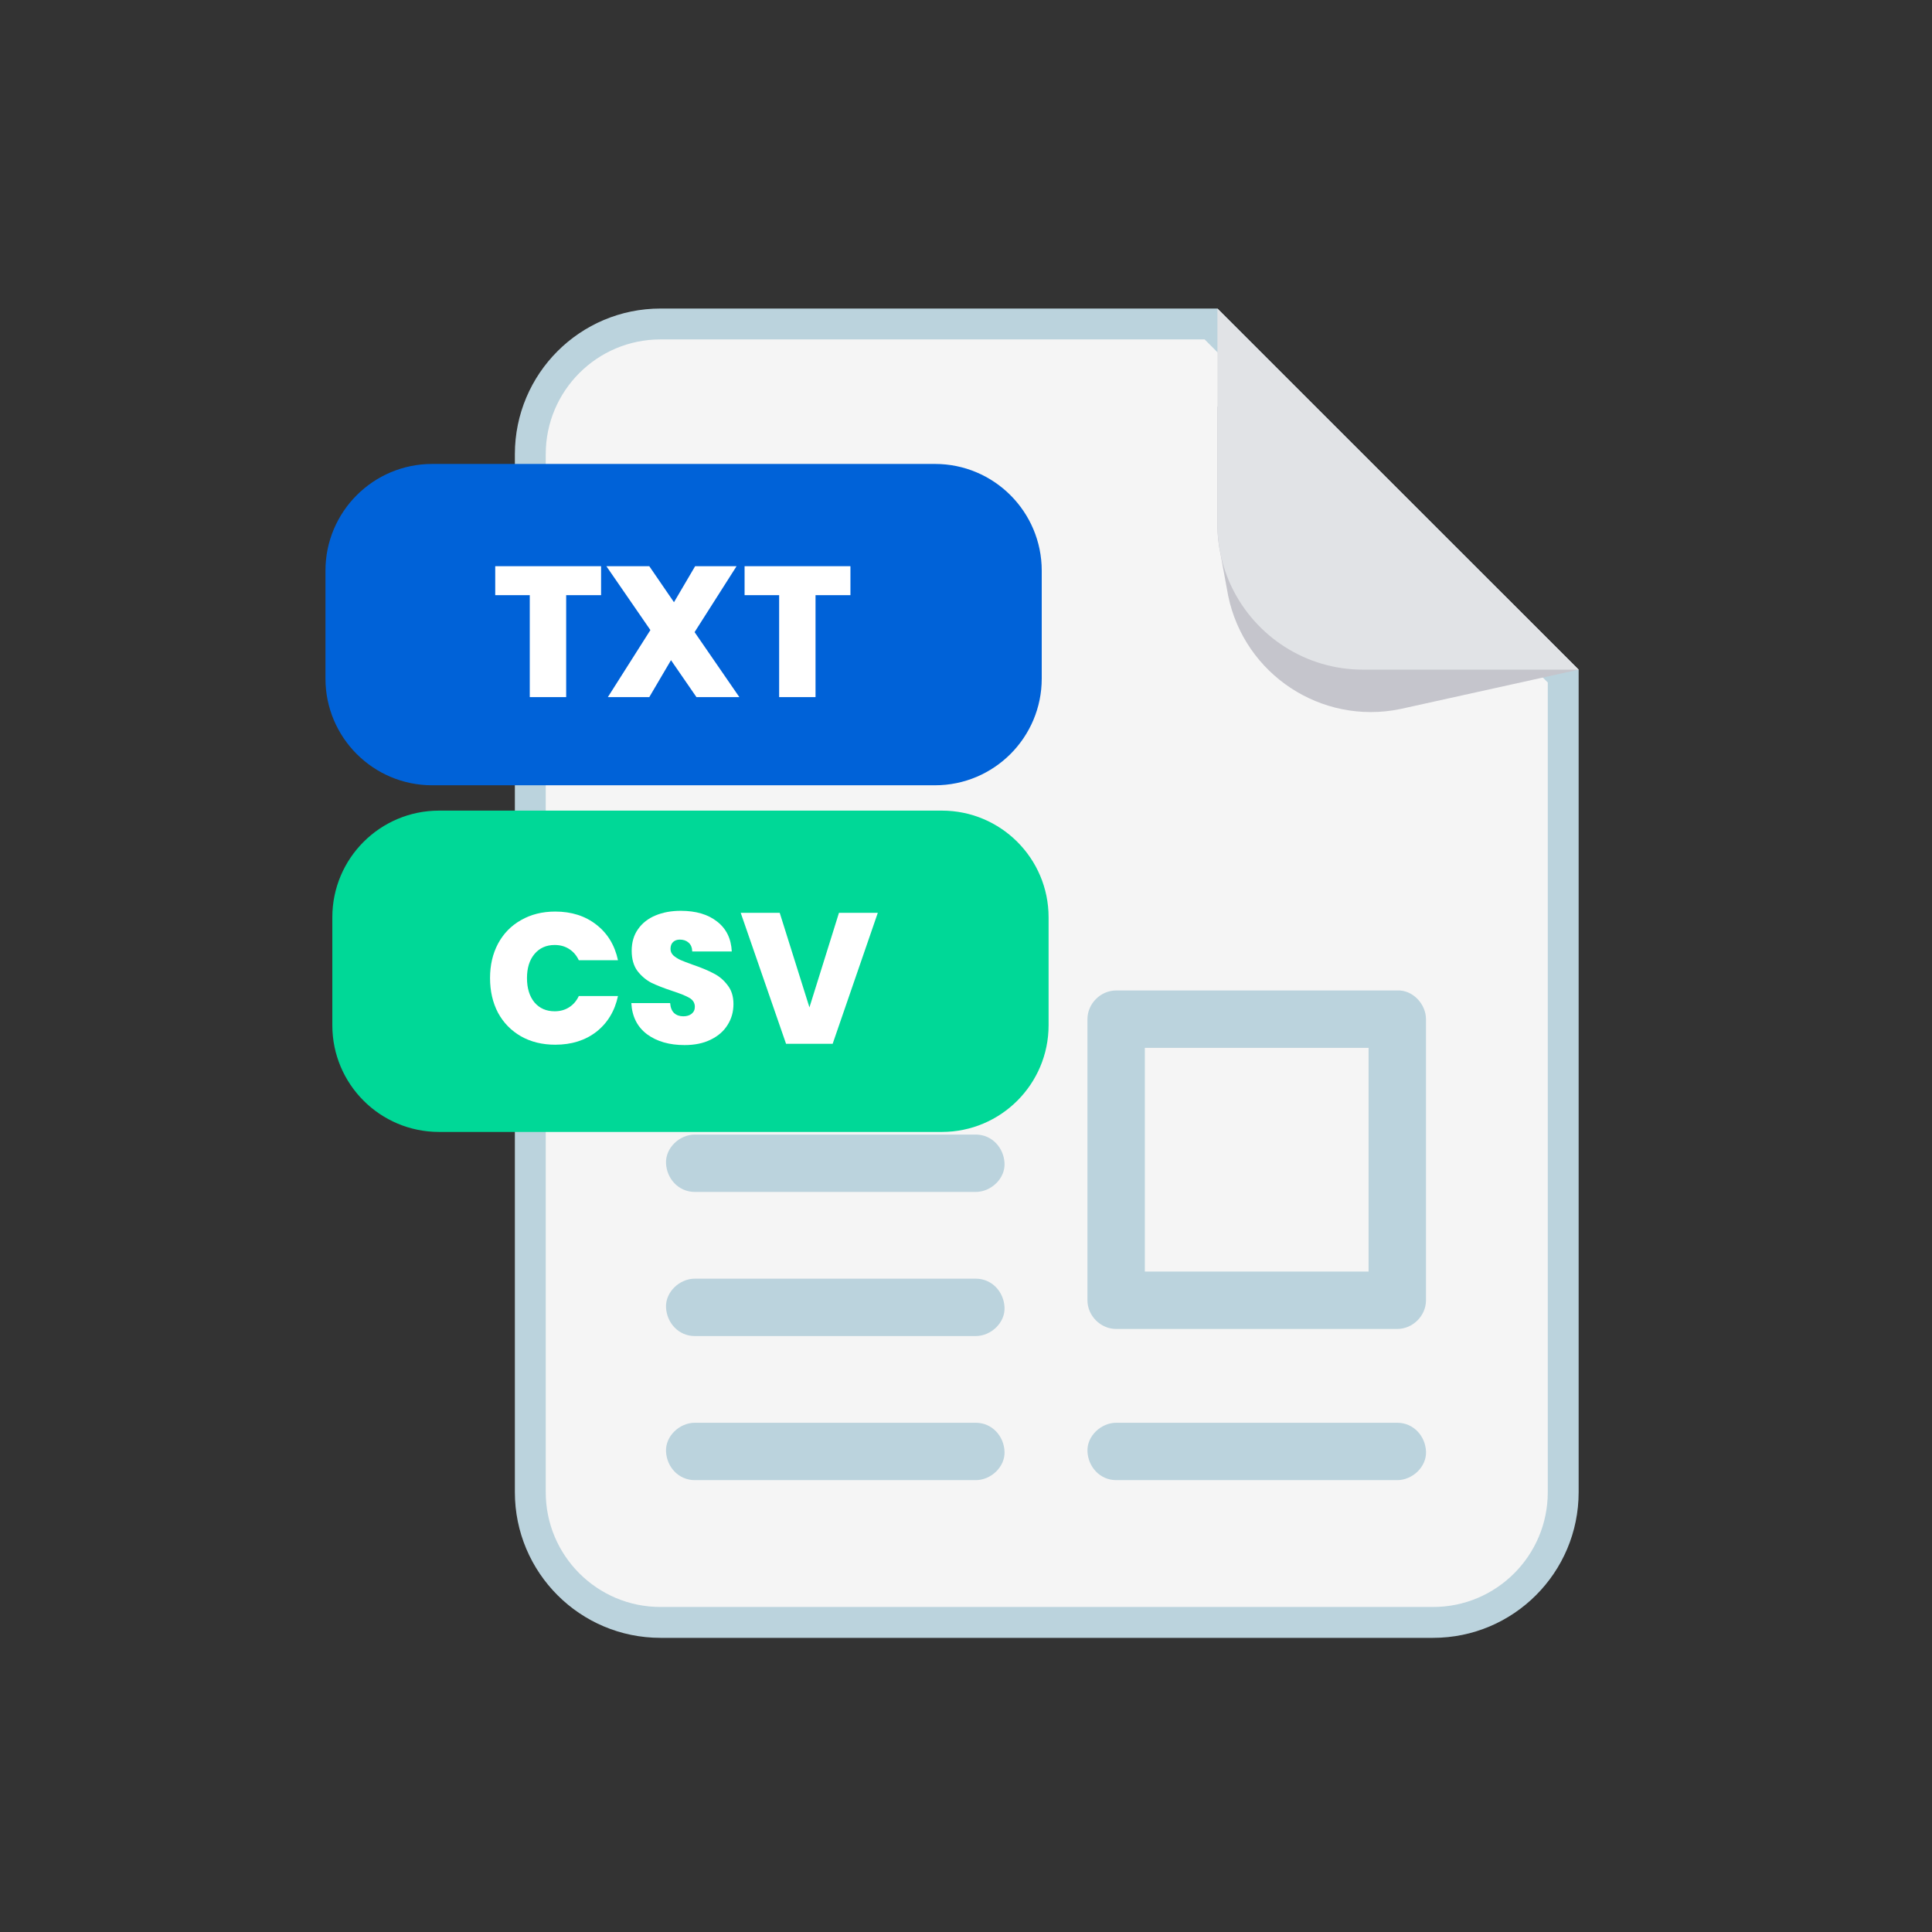 <?xml version="1.0" encoding="UTF-8" standalone="no"?>
<!DOCTYPE svg PUBLIC "-//W3C//DTD SVG 1.1//EN" "http://www.w3.org/Graphics/SVG/1.1/DTD/svg11.dtd">
<svg width="100%" height="100%" viewBox="0 0 90 90" version="1.1" xmlns="http://www.w3.org/2000/svg" xmlns:xlink="http://www.w3.org/1999/xlink" xml:space="preserve" xmlns:serif="http://www.serif.com/" style="fill-rule:evenodd;clip-rule:evenodd;">
    <rect x="0" y="0" width="90" height="90" fill="#333333" stroke="none"/>
    <g transform="matrix(0.195,0,0,0.195,-488.46,23.934)">
        <rect id="Text-CSV" x="2501.87" y="-122.59" width="460.977" height="460.977" style="fill:none;"/>
        <g id="Text-CSV1" serif:id="Text-CSV">
            <g transform="matrix(5.122,0,0,5.122,2449.88,-171.968)">
                <path d="M83.655,41.143L83.655,79.208C83.655,82.561 80.937,85.281 77.587,85.281L41.552,85.281C38.196,85.281 35.48,82.56 35.48,79.208L35.48,30.795C35.48,27.443 38.196,24.722 41.552,24.722L67.229,24.722L80.339,37.827L83.655,41.143Z" style="fill:rgb(245,245,245);fill-rule:nonzero;stroke:rgb(187,211,221);stroke-width:1.44px;"/>
            </g>
            <g transform="matrix(5.122,0,0,5.122,2449.88,-171.968)">
                <path d="M54.355,31.25L30.903,31.25C28.154,31.25 25.926,33.479 25.926,36.228L25.926,41.259C25.926,44.008 28.154,46.237 30.903,46.237L54.355,46.237C57.104,46.237 59.333,44.008 59.333,41.259L59.333,36.228C59.333,33.479 57.104,31.25 54.355,31.25Z" style="fill:rgb(0,98,216);fill-rule:nonzero;"/>
            </g>
            <g transform="matrix(5.122,0,0,5.122,2449.88,-171.968)">
                <path d="M84.374,40.844L76.057,42.681C72.384,43.439 68.787,41.072 68.029,37.399L67.679,35.493C67.576,35.028 67.523,34.545 67.523,34.049L67.523,28.57L80.845,37.317L84.372,40.844L84.374,40.844Z" style="fill:rgb(197,197,204);fill-rule:nonzero;"/>
            </g>
            <g transform="matrix(5.122,0,0,5.122,2449.88,-171.968)">
                <path d="M84.376,40.844L74.317,40.844C71.627,40.844 69.303,39.278 68.204,37.012C67.972,36.534 67.795,36.024 67.683,35.494C67.58,35.029 67.527,34.546 67.527,34.051L67.527,24L80.849,37.317L84.376,40.844Z" style="fill:rgb(225,227,230);fill-rule:nonzero;"/>
            </g>
            <g transform="matrix(5.122,0,0,5.122,2449.88,-171.968)">
                <path d="M38.361,49.862L48.194,49.862C48.719,49.862 49.223,49.4 49.198,48.859C49.173,48.315 48.756,47.856 48.194,47.856L38.361,47.856C37.835,47.856 37.332,48.317 37.356,48.859C37.38,49.403 37.798,49.862 38.361,49.862Z" style="fill:rgb(187,211,221);fill-rule:nonzero;"/>
            </g>
            <g transform="matrix(5.122,0,0,5.122,2449.88,-171.968)">
                <path d="M43.149,65.203L56.26,65.203C56.96,65.203 57.632,64.587 57.598,63.866C57.566,63.141 57.009,62.528 56.26,62.528L43.149,62.528C42.448,62.528 41.778,63.144 41.81,63.866C41.842,64.591 42.398,65.203 43.149,65.203Z" style="fill:rgb(187,211,221);fill-rule:nonzero;"/>
            </g>
            <g transform="matrix(5.122,0,0,5.122,2449.88,-171.968)">
                <path d="M43.149,71.925L56.26,71.925C56.96,71.925 57.632,71.309 57.598,70.587C57.566,69.862 57.009,69.249 56.26,69.249L43.149,69.249C42.448,69.249 41.778,69.865 41.81,70.587C41.842,71.312 42.398,71.925 43.149,71.925Z" style="fill:rgb(187,211,221);fill-rule:nonzero;"/>
            </g>
            <g transform="matrix(5.122,0,0,5.122,2449.88,-171.968)">
                <path d="M43.149,78.645L56.26,78.645C56.96,78.645 57.632,78.029 57.598,77.307C57.566,76.582 57.009,75.97 56.26,75.97L43.149,75.97C42.448,75.97 41.778,76.585 41.81,77.307C41.842,78.032 42.398,78.645 43.149,78.645Z" style="fill:rgb(187,211,221);fill-rule:nonzero;"/>
            </g>
            <g transform="matrix(5.122,0,0,5.122,2449.88,-171.968)">
                <path d="M62.805,78.645L75.917,78.645C76.617,78.645 77.288,78.029 77.256,77.307C77.224,76.582 76.667,75.97 75.917,75.97L62.805,75.97C62.104,75.97 61.434,76.585 61.466,77.307C61.498,78.032 62.055,78.645 62.805,78.645Z" style="fill:rgb(187,211,221);fill-rule:nonzero;"/>
            </g>
            <g transform="matrix(5.122,0,0,5.122,2449.88,-171.968)">
                <path d="M75.915,55.807L62.804,55.807C62.081,55.807 61.465,56.42 61.465,57.145L61.465,70.256C61.465,70.98 62.078,71.594 62.804,71.594L75.915,71.594C76.639,71.594 77.255,70.981 77.255,70.256L77.255,57.145C77.255,56.446 76.639,55.773 75.915,55.807C75.19,55.839 74.578,56.396 74.578,57.145L74.578,70.256L75.915,68.918L62.804,68.918C63.25,69.364 63.696,69.81 64.142,70.256L64.142,57.145C63.696,57.591 63.25,58.037 62.804,58.483L75.915,58.483C76.616,58.483 77.287,57.867 77.255,57.145C77.223,56.42 76.666,55.807 75.915,55.807Z" style="fill:rgb(187,211,221);fill-rule:nonzero;"/>
            </g>
            <g transform="matrix(5.122,0,0,5.122,2449.88,-171.968)">
                <path d="M38.781,36.019L38.781,37.37L37.153,37.37L37.153,42.125L35.455,42.125L35.455,37.37L33.844,37.37L33.844,36.019L38.781,36.019Z" style="fill:white;fill-rule:nonzero;"/>
            </g>
            <g transform="matrix(5.122,0,0,5.122,2449.88,-171.968)">
                <path d="M43.229,42.125L42.042,40.402L41.029,42.125L39.097,42.125L41.081,38.998L39.028,36.019L41.029,36.019L42.181,37.699L43.168,36.019L45.1,36.019L43.142,39.094L45.23,42.125L43.229,42.125Z" style="fill:white;fill-rule:nonzero;"/>
            </g>
            <g transform="matrix(5.122,0,0,5.122,2449.88,-171.968)">
                <path d="M50.411,36.019L50.411,37.37L48.783,37.37L48.783,42.125L47.086,42.125L47.086,37.37L45.474,37.37L45.474,36.019L50.411,36.019Z" style="fill:white;fill-rule:nonzero;"/>
            </g>
            <g transform="matrix(5.122,0,0,5.122,2449.88,-171.968)">
                <path d="M54.676,47.419L31.223,47.419C28.475,47.419 26.246,49.647 26.246,52.396L26.246,57.428C26.246,60.177 28.475,62.405 31.223,62.405L54.676,62.405C57.424,62.405 59.653,60.177 59.653,57.428L59.653,52.396C59.653,49.647 57.424,47.419 54.676,47.419Z" style="fill:rgb(0,216,151);fill-rule:nonzero;"/>
            </g>
            <g transform="matrix(5.122,0,0,5.122,2449.88,-171.968)">
                <path d="M33.602,55.228C33.602,54.627 33.726,54.093 33.974,53.625C34.228,53.152 34.586,52.785 35.048,52.525C35.51,52.26 36.041,52.127 36.642,52.127C37.404,52.127 38.045,52.332 38.565,52.742C39.084,53.146 39.419,53.697 39.569,54.396L37.742,54.396C37.632,54.165 37.479,53.989 37.283,53.868C37.092,53.746 36.87,53.686 36.616,53.686C36.223,53.686 35.908,53.827 35.672,54.11C35.441,54.387 35.325,54.76 35.325,55.228C35.325,55.701 35.441,56.079 35.672,56.362C35.908,56.639 36.223,56.778 36.616,56.778C36.87,56.778 37.092,56.717 37.283,56.596C37.479,56.475 37.632,56.299 37.742,56.068L39.569,56.068C39.419,56.766 39.084,57.321 38.565,57.731C38.045,58.135 37.404,58.337 36.642,58.337C36.041,58.337 35.51,58.207 35.048,57.947C34.586,57.682 34.228,57.315 33.974,56.847C33.726,56.374 33.602,55.834 33.602,55.228Z" style="fill:white;fill-rule:nonzero;"/>
            </g>
            <g transform="matrix(5.122,0,0,5.122,2449.88,-171.968)">
                <path d="M42.677,58.354C41.967,58.354 41.384,58.187 40.928,57.852C40.472,57.511 40.226,57.026 40.192,56.397L42.002,56.397C42.019,56.611 42.083,56.766 42.192,56.865C42.302,56.963 42.444,57.012 42.617,57.012C42.773,57.012 42.9,56.974 42.998,56.899C43.102,56.818 43.154,56.709 43.154,56.57C43.154,56.391 43.07,56.253 42.903,56.154C42.735,56.056 42.464,55.947 42.088,55.825C41.69,55.692 41.367,55.565 41.118,55.444C40.876,55.317 40.662,55.135 40.477,54.898C40.298,54.656 40.209,54.341 40.209,53.954C40.209,53.562 40.307,53.227 40.503,52.95C40.7,52.667 40.971,52.453 41.318,52.309C41.664,52.164 42.057,52.092 42.496,52.092C43.206,52.092 43.772,52.26 44.193,52.594C44.62,52.924 44.849,53.388 44.877,53.989L43.033,53.989C43.027,53.804 42.969,53.666 42.859,53.573C42.755,53.481 42.62,53.435 42.452,53.435C42.325,53.435 42.221,53.472 42.14,53.547C42.06,53.622 42.019,53.729 42.019,53.868C42.019,53.983 42.062,54.084 42.149,54.171C42.241,54.252 42.354,54.324 42.487,54.387C42.62,54.445 42.816,54.52 43.076,54.613C43.463,54.745 43.78,54.878 44.029,55.011C44.283,55.138 44.499,55.32 44.678,55.557C44.863,55.788 44.955,56.082 44.955,56.44C44.955,56.804 44.863,57.13 44.678,57.419C44.499,57.708 44.236,57.936 43.89,58.103C43.549,58.271 43.145,58.354 42.677,58.354Z" style="fill:white;fill-rule:nonzero;"/>
            </g>
            <g transform="matrix(5.122,0,0,5.122,2449.88,-171.968)">
                <path d="M51.687,52.187L49.582,58.294L47.408,58.294L45.294,52.187L47.113,52.187L48.499,56.596L49.876,52.187L51.687,52.187Z" style="fill:white;fill-rule:nonzero;"/>
            </g>
        </g>
    </g>
</svg>
